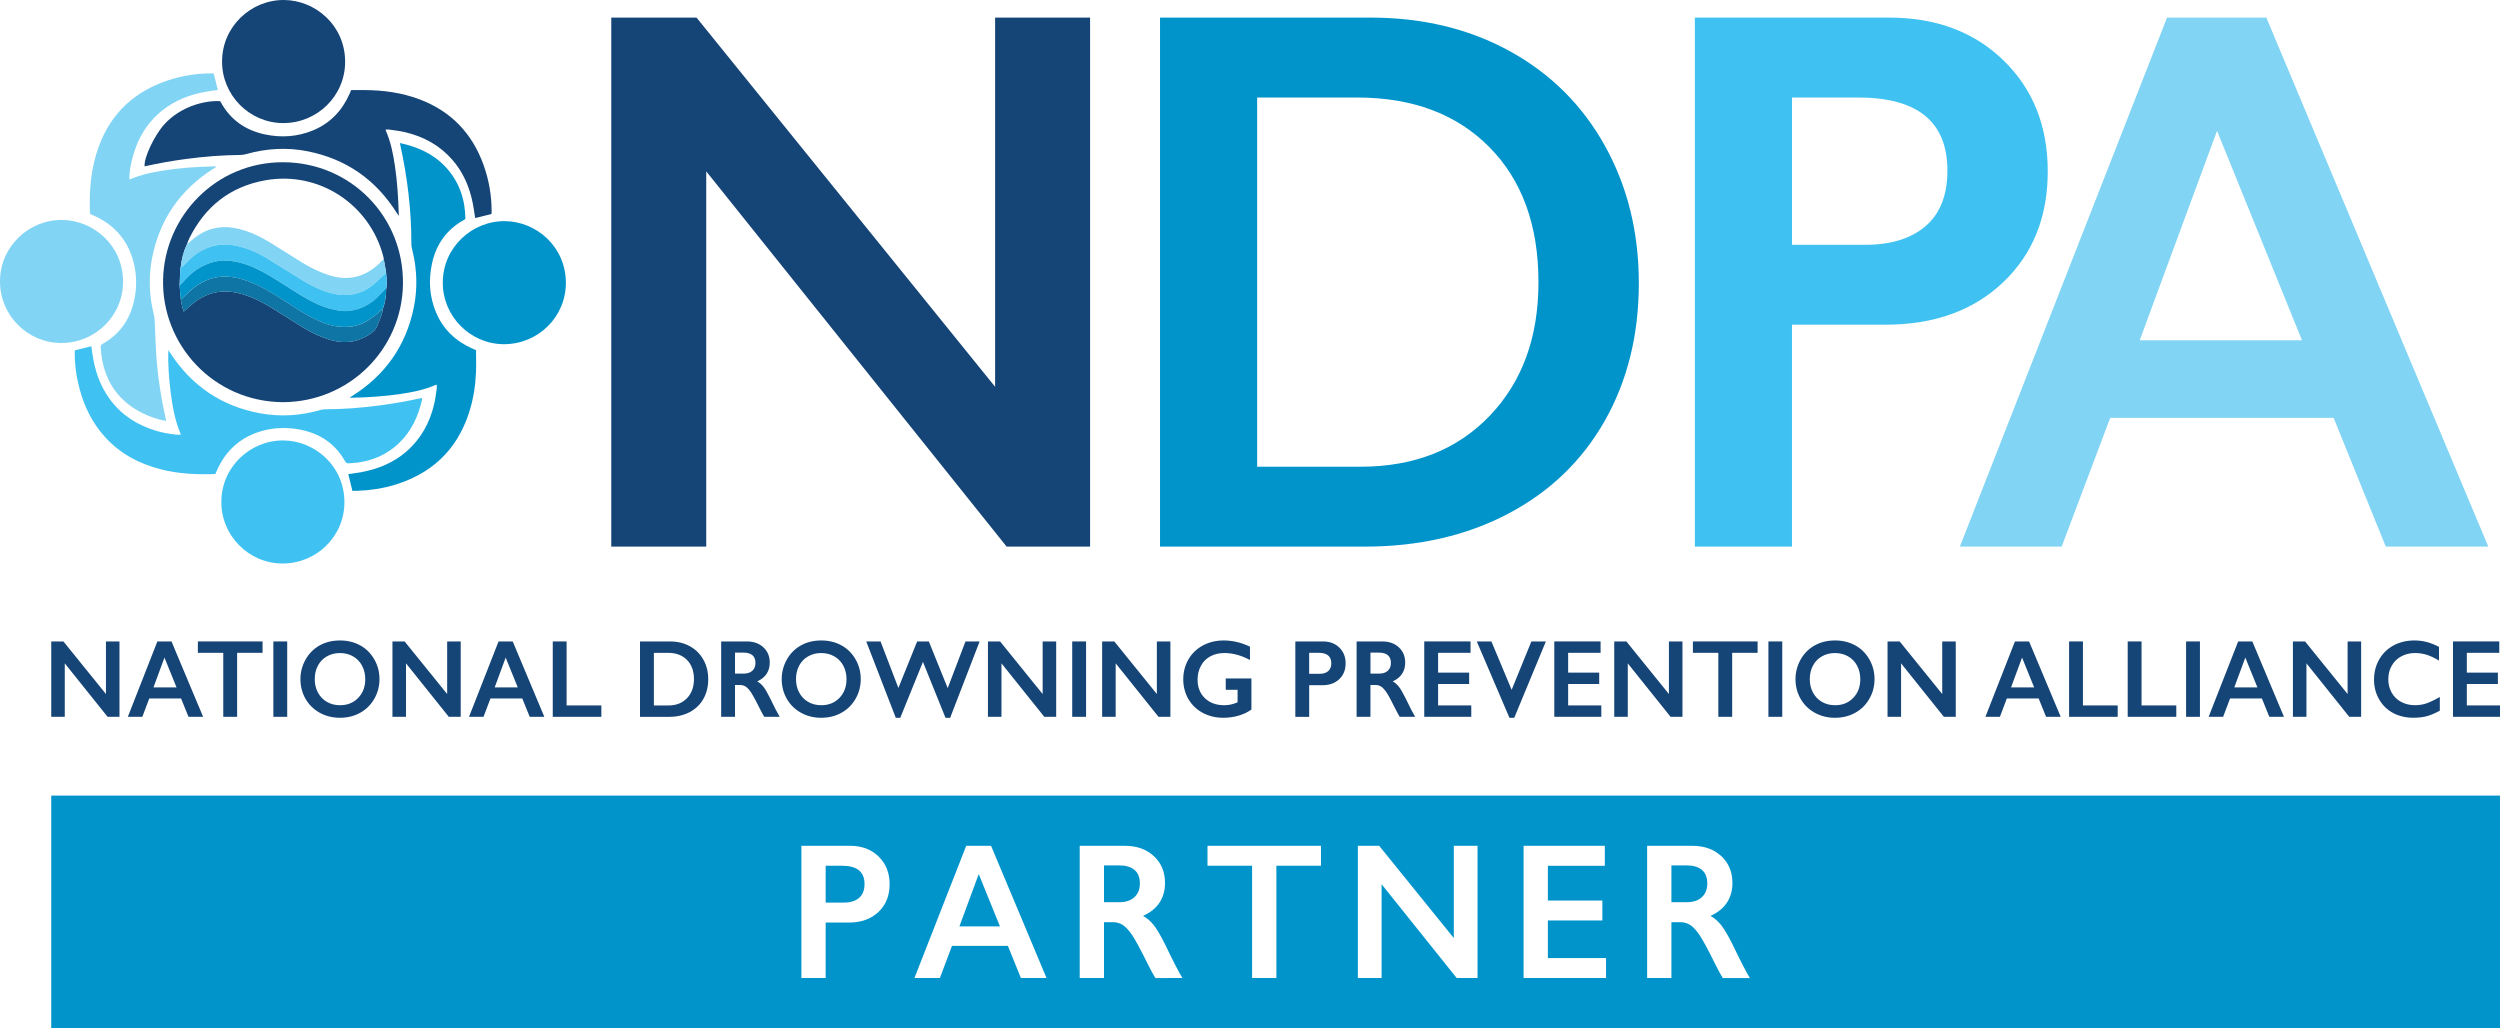 <?xml version="1.0" encoding="utf-8"?>
<!-- Generator: Adobe Illustrator 26.5.0, SVG Export Plug-In . SVG Version: 6.00 Build 0)  -->
<svg version="1.1" id="Layer_1" xmlns="http://www.w3.org/2000/svg" xmlns:xlink="http://www.w3.org/1999/xlink" x="0px" y="0px"
	 viewBox="0 0 1065.61 438.28" style="enable-background:new 0 0 1065.61 438.28;" xml:space="preserve">
<style type="text/css">
	.st0{fill:#154476;}
	.st1{fill:#82D4F4;}
	.st2{fill:#3FC2F1;}
	.st3{fill:#0194CB;}
	.st4{fill-rule:evenodd;clip-rule:evenodd;fill:#154476;}
	.st5{fill-rule:evenodd;clip-rule:evenodd;fill:#82D4F4;}
	.st6{fill-rule:evenodd;clip-rule:evenodd;fill:#3FC2F1;}
	.st7{fill-rule:evenodd;clip-rule:evenodd;fill:#0194CB;}
	.st8{fill-rule:evenodd;clip-rule:evenodd;fill:#0E75A4;}
</style>
<g>
	<g id="National_Drowning_Prevention_Alliance_00000087380359043060631000000002202947570574834855_">
		<g id="Alliance_00000013901846671479395010000016012684241994072487_">
			<path class="st0" d="M864.88,273.41l13.48,32.13h-6.23l-3.17-7.82H855.4l-2.95,7.82h-6.18l12.59-32.13H864.88z M857.19,293.01
				h9.86l-5.16-12.72L857.19,293.01z"/>
			<path class="st0" d="M887.84,273.41v27.28h14.81v4.85h-20.71v-32.13H887.84z"/>
			<path class="st0" d="M912.82,273.41v27.28h14.81v4.85h-20.71v-32.13H912.82z"/>
			<path class="st0" d="M937.71,273.41v32.13h-5.9v-32.13H937.71z"/>
			<path class="st0" d="M960.04,273.41l13.48,32.13h-6.23l-3.17-7.82h-13.57l-2.95,7.82h-6.18l12.59-32.13H960.04z M952.35,293.01
				h9.86l-5.16-12.72L952.35,293.01z"/>
			<path class="st0" d="M982.51,273.41l18.14,22.42v-22.42h5.77v32.13h-5.07l-18.24-22.79v22.79h-5.77v-32.13H982.51z"/>
			<path class="st0" d="M1029.14,272.99c1.73,0,3.43,0.21,5.09,0.62c1.66,0.41,3.45,1.12,5.38,2.12v5.84
				c-1.88-1.13-3.62-1.96-5.21-2.46c-1.6-0.51-3.26-0.76-4.99-0.76c-2.17,0-4.13,0.47-5.88,1.42c-1.75,0.94-3.11,2.27-4.08,3.99
				c-0.97,1.72-1.45,3.63-1.45,5.73c0,2.15,0.48,4.07,1.44,5.77c0.96,1.7,2.32,3.02,4.06,3.94c1.75,0.93,3.71,1.39,5.9,1.39
				c1.68,0,3.28-0.25,4.8-0.76c1.52-0.51,3.44-1.42,5.76-2.74v5.84c-1.98,1.09-3.8,1.86-5.46,2.32c-1.66,0.46-3.6,0.69-5.81,0.69
				c-3.22,0-6.09-0.67-8.63-2.02c-2.53-1.35-4.53-3.29-5.98-5.83c-1.45-2.54-2.17-5.32-2.17-8.34c0-3.23,0.75-6.14,2.24-8.72
				s3.55-4.56,6.16-5.96C1022.92,273.69,1025.86,272.99,1029.14,272.99z"/>
			<path class="st0" d="M1065.3,273.41v4.85h-13.83v8.44h13.24v4.85h-13.24v9.13h14.14v4.85h-20.04v-32.13H1065.3z"/>
		</g>
		<g id="Prevention_00000170260358942861423580000007827567320762414722_">
			<path class="st0" d="M563.92,273.41c2.86,0,5.17,0.87,6.96,2.61c1.78,1.74,2.68,3.98,2.68,6.73c0,2.78-0.9,5.02-2.71,6.74
				c-1.81,1.72-4.19,2.58-7.14,2.58h-5.68v13.48h-5.9v-32.13H563.92z M562.46,287.21c1.57,0,2.8-0.38,3.68-1.14
				c0.88-0.76,1.32-1.88,1.32-3.37c0-2.96-1.81-4.44-5.42-4.44h-4.02v8.95H562.46z"/>
			<path class="st0" d="M589.24,273.41c2.87,0,5.21,0.84,7.01,2.51c1.81,1.67,2.71,3.85,2.71,6.53c0,1.83-0.45,3.42-1.34,4.77
				s-2.23,2.43-3.99,3.21c0.98,0.55,1.84,1.3,2.6,2.25c0.76,0.95,1.7,2.55,2.82,4.81c1.87,3.9,3.25,6.58,4.15,8.05h-6.58
				c-0.45-0.71-1.06-1.83-1.84-3.38c-1.69-3.42-2.93-5.72-3.72-6.91c-0.79-1.19-1.54-2.03-2.27-2.53c-0.73-0.5-1.57-0.75-2.51-0.75
				h-2.14v13.57h-5.9v-32.13H589.24z M587.91,287.12c1.54,0,2.76-0.41,3.64-1.22c0.88-0.81,1.32-1.92,1.32-3.33
				c0-1.47-0.44-2.57-1.31-3.3c-0.87-0.73-2.12-1.09-3.74-1.09h-3.67v8.95H587.91z"/>
			<path class="st0" d="M626.81,273.41v4.85h-13.83v8.44h13.24v4.85h-13.24v9.13h14.14v4.85h-20.04v-32.13H626.81z"/>
			<path class="st0" d="M635.7,273.41l8.63,20.63l8.41-20.63h6.18l-13.48,32.54h-2.05l-13.92-32.54H635.7z"/>
			<path class="st0" d="M682.24,273.41v4.85h-13.83v8.44h13.24v4.85h-13.24v9.13h14.14v4.85h-20.04v-32.13H682.24z"/>
			<path class="st0" d="M693.23,273.41l18.14,22.42v-22.42h5.77v32.13h-5.07l-18.24-22.79v22.79h-5.77v-32.13H693.23z"/>
			<path class="st0" d="M749.17,273.41v4.85h-10.84v27.28h-5.9v-27.28h-10.84v-4.85H749.17z"/>
			<path class="st0" d="M759.68,273.41v32.13h-5.9v-32.13H759.68z"/>
			<path class="st0" d="M782.19,272.99c3.16,0,6,0.69,8.53,2.06c2.53,1.37,4.54,3.35,6.04,5.93s2.25,5.42,2.25,8.5
				c0,3.01-0.73,5.79-2.2,8.36c-1.46,2.57-3.47,4.56-6.03,5.98c-2.56,1.42-5.44,2.13-8.64,2.13c-3.16,0-6.04-0.72-8.62-2.16
				c-2.59-1.44-4.6-3.42-6.04-5.95c-1.44-2.52-2.16-5.31-2.16-8.36c0-2.94,0.72-5.71,2.16-8.3c1.44-2.59,3.43-4.6,5.97-6.04
				C775.98,273.71,778.89,272.99,782.19,272.99z M771.41,289.49c0,2.13,0.46,4.05,1.38,5.75c0.92,1.7,2.2,3.02,3.84,3.96
				c1.64,0.94,3.49,1.4,5.56,1.4c3.13,0,5.71-1.03,7.72-3.11c2.02-2.07,3.03-4.74,3.03-8c0-2.13-0.46-4.05-1.37-5.76
				c-0.91-1.71-2.19-3.03-3.85-3.97c-1.65-0.94-3.51-1.4-5.58-1.4c-2.07,0-3.93,0.47-5.58,1.42c-1.65,0.94-2.92,2.26-3.81,3.96
				C771.86,285.42,771.41,287.34,771.41,289.49z"/>
			<path class="st0" d="M809.72,273.41l18.14,22.42v-22.42h5.77v32.13h-5.07l-18.24-22.79v22.79h-5.77v-32.13H809.72z"/>
		</g>
		<g id="Drowning_00000168082740545521142910000000721807268084904580_">
			<path class="st0" d="M285.58,273.41c3.18,0,6,0.68,8.48,2.05c2.48,1.37,4.4,3.28,5.77,5.75c1.37,2.47,2.05,5.24,2.05,8.33
				c0,3.14-0.69,5.93-2.06,8.36c-1.38,2.43-3.33,4.31-5.87,5.65c-2.53,1.33-5.44,2-8.72,2H272.8v-32.13H285.58z M284.97,300.69
				c3.26,0,5.88-1.03,7.86-3.09c1.97-2.06,2.96-4.76,2.96-8.11c0-3.47-0.99-6.2-2.98-8.21c-1.99-2.01-4.67-3.01-8.03-3.01h-6.07
				v22.42H284.97z"/>
			<path class="st0" d="M318.38,273.41c2.87,0,5.21,0.84,7.01,2.51c1.81,1.67,2.71,3.85,2.71,6.53c0,1.83-0.45,3.42-1.34,4.77
				c-0.9,1.36-2.23,2.43-3.99,3.21c0.98,0.55,1.84,1.3,2.6,2.25c0.76,0.95,1.7,2.55,2.82,4.81c1.86,3.9,3.25,6.58,4.15,8.05h-6.58
				c-0.45-0.71-1.06-1.83-1.84-3.38c-1.69-3.42-2.93-5.72-3.71-6.91c-0.79-1.19-1.54-2.03-2.27-2.53c-0.73-0.5-1.57-0.75-2.51-0.75
				h-2.14v13.57h-5.9v-32.13H318.38z M317.05,287.12c1.54,0,2.76-0.41,3.64-1.22c0.88-0.81,1.32-1.92,1.32-3.33
				c0-1.47-0.44-2.57-1.31-3.3c-0.87-0.73-2.12-1.09-3.74-1.09h-3.67v8.95H317.05z"/>
			<path class="st0" d="M350.07,272.99c3.16,0,6.01,0.69,8.53,2.06c2.53,1.37,4.54,3.35,6.04,5.93s2.25,5.42,2.25,8.5
				c0,3.01-0.73,5.79-2.2,8.36c-1.46,2.57-3.47,4.56-6.03,5.98c-2.56,1.42-5.44,2.13-8.64,2.13c-3.16,0-6.03-0.72-8.62-2.16
				c-2.59-1.44-4.6-3.42-6.04-5.95c-1.44-2.52-2.16-5.31-2.16-8.36c0-2.94,0.72-5.71,2.16-8.3c1.44-2.59,3.43-4.6,5.96-6.04
				C343.86,273.71,346.77,272.99,350.07,272.99z M339.29,289.49c0,2.13,0.46,4.05,1.38,5.75c0.92,1.7,2.2,3.02,3.84,3.96
				c1.64,0.94,3.49,1.4,5.56,1.4c3.13,0,5.71-1.03,7.72-3.11c2.02-2.07,3.03-4.74,3.03-8c0-2.13-0.46-4.05-1.37-5.76
				s-2.19-3.03-3.85-3.97c-1.65-0.94-3.51-1.4-5.58-1.4s-3.93,0.47-5.58,1.42c-1.65,0.94-2.92,2.26-3.81,3.96
				S339.29,287.34,339.29,289.49z"/>
			<path class="st0" d="M375.33,273.41l7.6,19.83l8-19.83h4.98l8.04,19.9l7.58-19.9h6.03L405,305.95h-1.99l-9.61-23.83l-9.66,23.83
				h-1.92l-12.59-32.54H375.33z"/>
			<path class="st0" d="M426.28,273.41l18.14,22.42v-22.42h5.77v32.13h-5.07l-18.25-22.79v22.79h-5.77v-32.13H426.28z"/>
			<path class="st0" d="M462.93,273.41v32.13h-5.9v-32.13H462.93z"/>
			<path class="st0" d="M474.96,273.41l18.14,22.42v-22.42h5.77v32.13h-5.07l-18.25-22.79v22.79h-5.77v-32.13H474.96z"/>
			<path class="st0" d="M521.6,272.99c3.76,0,7.49,0.88,11.19,2.65v5.68c-3.7-1.98-7.34-2.97-10.93-2.97c-2.23,0-4.21,0.47-5.94,1.4
				c-1.73,0.93-3.08,2.28-4.03,4.04c-0.95,1.76-1.43,3.71-1.43,5.88c0,3.28,1.04,5.92,3.11,7.92c2.08,2,4.81,3,8.21,3
				c0.93,0,1.82-0.08,2.68-0.25c0.85-0.17,1.87-0.49,3.05-0.97v-5.34h-5.05v-4.85h10.95v13.25c-1.5,1.1-3.3,1.97-5.41,2.59
				c-2.11,0.62-4.29,0.93-6.57,0.93c-3.22,0-6.14-0.7-8.75-2.09c-2.61-1.4-4.65-3.35-6.12-5.87c-1.46-2.51-2.2-5.32-2.2-8.42
				c0-3.14,0.74-5.99,2.22-8.53c1.48-2.55,3.54-4.52,6.18-5.94C515.4,273.7,518.35,272.99,521.6,272.99z"/>
		</g>
		<g id="National_00000120524863826813096680000004544648244363366784_">
			<path class="st0" d="M27.02,273.41l18.14,22.42v-22.42h5.77v32.13h-5.07l-18.25-22.79v22.79h-5.77v-32.13H27.02z"/>
			<path class="st0" d="M73.1,273.41l13.48,32.13h-6.23l-3.17-7.82H63.62l-2.95,7.82h-6.18l12.59-32.13H73.1z M65.41,293.01h9.85
				l-5.16-12.72L65.41,293.01z"/>
			<path class="st0" d="M111.91,273.41v4.85h-10.84v27.28h-5.9v-27.28H84.34v-4.85H111.91z"/>
			<path class="st0" d="M122.42,273.41v32.13h-5.9v-32.13H122.42z"/>
			<path class="st0" d="M144.93,272.99c3.16,0,6.01,0.69,8.53,2.06c2.53,1.37,4.54,3.35,6.04,5.93c1.5,2.58,2.25,5.42,2.25,8.5
				c0,3.01-0.73,5.79-2.2,8.36c-1.46,2.57-3.47,4.56-6.03,5.98c-2.56,1.42-5.44,2.13-8.64,2.13c-3.16,0-6.03-0.72-8.62-2.16
				c-2.59-1.44-4.6-3.42-6.04-5.95c-1.44-2.52-2.16-5.31-2.16-8.36c0-2.94,0.72-5.71,2.16-8.3c1.44-2.59,3.43-4.6,5.96-6.04
				C138.72,273.71,141.64,272.99,144.93,272.99z M134.16,289.49c0,2.13,0.46,4.05,1.38,5.75c0.92,1.7,2.2,3.02,3.84,3.96
				c1.64,0.94,3.49,1.4,5.56,1.4c3.13,0,5.71-1.03,7.72-3.11c2.02-2.07,3.03-4.74,3.03-8c0-2.13-0.46-4.05-1.37-5.76
				c-0.91-1.71-2.19-3.03-3.85-3.97c-1.65-0.94-3.51-1.4-5.58-1.4c-2.07,0-3.93,0.47-5.58,1.42c-1.65,0.94-2.92,2.26-3.81,3.96
				C134.6,285.42,134.16,287.34,134.16,289.49z"/>
			<path class="st0" d="M172.46,273.41l18.14,22.42v-22.42h5.77v32.13h-5.07l-18.25-22.79v22.79h-5.77v-32.13H172.46z"/>
			<path class="st0" d="M218.54,273.41l13.48,32.13h-6.23l-3.17-7.82h-13.57l-2.95,7.82h-6.18l12.59-32.13H218.54z M210.85,293.01
				h9.85l-5.16-12.72L210.85,293.01z"/>
			<path class="st0" d="M241.51,273.41v27.28h14.81v4.85h-20.71v-32.13H241.51z"/>
		</g>
	</g>
	<g id="NDPA_00000124163465131333650760000001720423558472010148_">
		<path id="A_00000075124907660920406250000013330113622161541533_" class="st1" d="M966.01,7.5l94.61,225.49h-43.7l-22.23-54.88
			h-95.22l-20.7,54.88h-43.39L923.69,7.5H966.01z M912.04,145.03h69.16L945,55.77L912.04,145.03z"/>
		<path id="P_00000013165776981000430030000000037968152256225965_" class="st2" d="M805.22,7.5c20.03,0,36.32,6.11,48.84,18.32
			c12.52,12.21,18.78,27.95,18.78,47.21c0,19.48-6.34,35.24-19.01,47.29c-12.68,12.05-29.39,18.08-50.14,18.08h-39.87v94.59h-41.4
			V7.5H805.22z M794.95,104.35c11.04,0,19.65-2.66,25.84-7.99c6.19-5.33,9.28-13.21,9.28-23.65c0-20.77-12.68-31.15-38.03-31.15
			h-28.21v62.79H794.95z"/>
		<path id="D_00000142143817292632392280000017059542680953871793_" class="st3" d="M584.15,7.5c22.28,0,42.11,4.79,59.5,14.37
			c17.38,9.58,30.87,23.03,40.48,40.35c9.61,17.33,14.41,36.8,14.41,58.43c0,22.06-4.83,41.62-14.49,58.67
			c-9.66,17.06-23.38,30.26-41.17,39.63c-17.79,9.36-38.18,14.04-61.18,14.04h-87.25V7.5H584.15z M579.85,198.94
			c22.9,0,41.27-7.24,55.13-21.71c13.85-14.47,20.78-33.44,20.78-56.9c0-24.32-6.98-43.52-20.93-57.62
			c-13.95-14.1-32.74-21.14-56.35-21.14h-42.63v157.37H579.85z"/>
		<path id="N_00000075840642762594469180000006950533208719133870_" class="st0" d="M296.89,7.5l127.27,157.37V7.5h40.48v225.49
			h-35.57L301.03,73.04v159.96h-40.48V7.5H296.89z"/>
	</g>
	<path id="PARTNER_Box_00000010998784400526092960000017452262856661252262_" class="st3" d="M1065.61,438.28H21.84v-99.17h1043.77
		V438.28z M341.59,360.51v56.37h10.35v-23.65h9.97c5.19,0,9.37-1.51,12.54-4.52c3.17-3.01,4.75-6.95,4.75-11.82
		c0-4.81-1.57-8.75-4.7-11.8c-3.13-3.05-7.2-4.58-12.21-4.58H341.59z M351.94,384.72v-15.7h7.05c6.34,0,9.51,2.6,9.51,7.79
		c0,2.61-0.77,4.58-2.32,5.91c-1.55,1.33-3.7,2-6.46,2H351.94z M411.85,360.51l-22.08,56.37h10.85l5.17-13.72h23.81l5.56,13.72
		h10.92l-23.65-56.37H411.85z M417.18,372.57l9.05,22.31h-17.29L417.18,372.57z M460.22,360.51v56.37h10.35v-23.81h3.76
		c1.66,0,3.13,0.44,4.41,1.31c1.28,0.87,2.61,2.35,3.99,4.44c1.38,2.09,3.55,6.13,6.52,12.13c1.36,2.72,2.43,4.7,3.22,5.93H504
		c-1.59-2.58-4.01-7.29-7.28-14.12c-1.97-3.95-3.62-6.76-4.94-8.43c-1.33-1.67-2.85-2.99-4.56-3.95c3.09-1.37,5.42-3.25,7-5.63
		c1.57-2.38,2.36-5.17,2.36-8.37c0-4.71-1.59-8.53-4.75-11.46c-3.17-2.93-7.27-4.4-12.31-4.4H460.22z M470.57,384.56v-15.7h6.44
		c2.84,0,5.02,0.64,6.55,1.92c1.53,1.28,2.3,3.21,2.3,5.79c0,2.48-0.77,4.43-2.32,5.85c-1.55,1.43-3.67,2.14-6.38,2.14H470.57z
		 M514.69,360.51v8.51h19.01v47.86h10.35v-47.86h19.01v-8.51H514.69z M578.78,360.51v56.37h10.12v-39.99l32.01,39.99h8.89v-56.37
		h-10.12v39.34l-31.82-39.34H578.78z M649.42,360.51v56.37h35.15v-8.51h-24.8v-16.02H683v-8.51h-23.23v-14.81h24.27v-8.51H649.42z
		 M702.08,360.51v56.37h10.35v-23.81h3.76c1.66,0,3.13,0.44,4.41,1.31c1.28,0.87,2.61,2.35,3.99,4.44
		c1.38,2.09,3.55,6.13,6.52,12.13c1.36,2.72,2.43,4.7,3.22,5.93h11.54c-1.59-2.58-4.01-7.29-7.28-14.12
		c-1.97-3.95-3.62-6.76-4.95-8.43c-1.33-1.67-2.85-2.99-4.56-3.95c3.09-1.37,5.42-3.25,7-5.63c1.57-2.38,2.36-5.17,2.36-8.37
		c0-4.71-1.59-8.53-4.75-11.46c-3.17-2.93-7.27-4.4-12.31-4.4H702.08z M712.43,384.56v-15.7h6.44c2.84,0,5.02,0.64,6.55,1.92
		c1.53,1.28,2.3,3.21,2.3,5.79c0,2.48-0.77,4.43-2.32,5.85c-1.55,1.43-3.68,2.14-6.38,2.14H712.43z"/>
	<g id="Symbol_00000127743156447036122880000013604014800805882772_">
		<path id="Circle_-_Dark_Blue_00000129193191255740371710000004760771828206500024_" class="st4" d="M120.54,171.43
			c-29.58-0.26-51.59-24.5-51.03-52.2c0.54-27.06,22.56-50.19,51.23-50.08c28.76,0.11,51.45,23.24,51.02,52.01
			C171.33,148.94,148.82,171.33,120.54,171.43z M163.17,131.75c0.99-2.79,1.48-5.67,1.43-8.64c0.52-2.21,0.17-4.41-0.02-6.62
			c-0.02-0.29-0.03-0.58-0.05-0.88c-0.05-0.2-0.1-0.4-0.14-0.6c-0.28-1.54-0.55-3.07-0.82-4.6c-0.05-0.33-0.08-0.67-0.16-0.99
			c-5.71-22.17-27.37-36.78-50.55-32.53C98,79.61,87.3,88.14,80.64,101.7c-0.38,0.76-0.63,1.59-0.93,2.38
			c-1.49,3.1-2.3,6.38-2.66,9.79c-0.06,0.12-0.18,0.25-0.18,0.38c-0.12,2.47-0.23,4.95-0.33,7.42c0.19,2.02,0.38,4.03,0.56,6.05
			c0.26,1.71,0.57,3.42,1.24,5.1c1.32-1.17,2.5-2.29,3.75-3.32c5.82-4.81,12.39-6.34,19.73-4.51c5.03,1.25,9.6,3.55,13.98,6.21
			c4.49,2.73,8.88,5.65,13.36,8.39c3.6,2.2,7.39,4.01,11.46,5.24c2.17,0.66,4.41,0.97,6.63,0.95c2.26-0.02,4.56-0.39,6.68-1.37
			c3.2-1.48,6.39-2.97,7.37-6.84c0.02-0.09,0.09-0.17,0.13-0.26C162.14,135.51,162.99,133.74,163.17,131.75z"/>
		<path id="Head_Body_-_Light_Light_Blue_00000161616208209701395240000016272590911291572628_" class="st5" d="M70.8,179.45
			c-3.54-0.67-6.72-1.73-9.75-3.2c-10.07-4.9-15.94-12.92-17.71-23.95c-0.22-1.37-0.26-2.77-0.41-4.15
			c-0.08-0.74,0.14-1.22,0.85-1.61c7.93-4.44,12.24-11.38,13.73-20.19c0.92-5.43,0.61-10.83-1-16.09
			c-2.69-8.8-8.48-14.87-16.87-18.52c-0.35-0.15-0.71-0.29-1.13-0.45c-0.06-0.31-0.17-0.62-0.18-0.95
			c-0.35-9.67,0.49-19.18,3.93-28.31c5.3-14.11,15.38-23.22,29.61-27.86c5.88-1.92,11.92-2.87,18.11-2.89
			c0.38,0,0.76,0.03,1.12,0.05c0.58,2.32,1.14,4.6,1.74,7.01c-1.55,0.22-3.09,0.43-4.62,0.68c-6.97,1.17-13.43,3.58-19.01,8.03
			c-6.72,5.35-10.76,12.39-12.85,20.62c-0.72,2.83-1.23,5.71-1.23,8.77c0.3-0.06,0.53-0.07,0.72-0.15
			c4.26-1.83,8.75-2.81,13.31-3.53c7.45-1.19,14.96-1.71,22.5-1.85c0.16,0,0.32,0,0.54,0.2c-0.34,0.23-0.69,0.45-1.04,0.67
			c-14.28,8.99-23.14,21.74-26.36,38.31c-1.58,8.12-1.18,16.23,0.84,24.26c0.18,0.69,0.25,1.41,0.29,2.12
			c0.29,5.8,0.4,11.61,0.87,17.39c0.67,8.17,1.99,16.27,3.77,24.28C70.64,178.49,70.69,178.86,70.8,179.45z M25.95,146.2
			c14.63,0.08,26.54-11.6,26.51-26.17c-0.02-15.41-12.61-26.15-25.97-26.28C12.38,93.6,0,105.02,0,119.91
			C-0.09,134.26,11.62,146.12,25.95,146.2z"/>
		<path id="Head_Body_-_Light_Blue_00000093898576326087675130000016382116826593238966_" class="st6" d="M179.9,169.7
			c0,0.34,0.03,0.53-0.01,0.7c-1.62,7.12-4.58,13.54-9.97,18.62c-4.9,4.63-10.79,7.24-17.44,8.15c-1.28,0.17-2.58,0.19-3.87,0.31
			c-0.71,0.07-1.12-0.18-1.49-0.82c-4.78-8.5-12.3-12.76-21.76-13.94c-5.16-0.64-10.26-0.21-15.21,1.43
			c-8.21,2.72-13.95,8.19-17.54,16c-0.26,0.57-0.48,1.15-0.74,1.77c-0.16,0.04-0.34,0.13-0.52,0.14c-7.7,0.28-15.35-0.11-22.85-2.03
			c-9.29-2.38-17.43-6.72-23.89-13.92c-5.2-5.79-8.57-12.57-10.61-20.04c-1.4-5.11-2.15-10.32-2.15-15.63
			c0-0.28,0.02-0.57,0.04-0.86c0.01-0.09,0.06-0.18,0.1-0.29c2.25-0.56,4.52-1.11,6.93-1.7c0.14,0.96,0.28,1.88,0.4,2.81
			c0.97,7.14,3.17,13.83,7.46,19.7c4.97,6.81,11.7,11.09,19.7,13.5c2.81,0.85,5.69,1.35,8.6,1.66c0.61,0.07,1.24,0.01,2.04,0.01
			c-2.48-5.76-3.59-11.77-4.35-17.85c-0.75-6.02-1.24-12.06-1.01-18.2c0.31,0.47,0.61,0.93,0.91,1.4
			c9.1,13.88,21.74,22.49,38.08,25.52c8.73,1.62,17.38,1.07,25.91-1.41c0.63-0.18,1.31-0.28,1.97-0.28c7.93,0,15.81-0.66,23.66-1.71
			c5.51-0.74,10.99-1.67,16.42-2.9C179.06,169.77,179.4,169.76,179.9,169.7z M120.3,240.19c14.63,0.08,26.54-11.6,26.51-26.17
			c-0.02-15.41-12.61-26.15-25.97-26.28c-14.11-0.14-26.49,11.28-26.49,26.17C94.26,228.25,105.97,240.11,120.3,240.19z"/>
		<path id="Head_Body_-_Blue_00000074418657384336598930000003863313286610436233_" class="st7" d="M148.46,202.11
			c2.03-0.32,4.02-0.56,5.99-0.94c6.94-1.35,13.3-3.99,18.71-8.66c6.25-5.4,10.01-12.29,11.9-20.24c0.52-2.19,0.76-4.44,1.1-6.66
			c0.08-0.5,0.01-1.03,0.01-1.61c-0.25,0.05-0.44,0.05-0.61,0.12c-4.88,2.13-10.06,3.12-15.28,3.87
			c-6.66,0.95-13.36,1.42-20.08,1.54c-0.28,0.01-0.56,0-1.17,0c0.49-0.34,0.73-0.53,0.98-0.68c14.06-8.81,22.93-21.29,26.32-37.54
			c1.73-8.29,1.44-16.59-0.61-24.82c-0.18-0.74-0.38-1.5-0.38-2.25c0.06-14.36-1.66-28.52-4.74-42.53
			c-0.04-0.18-0.07-0.36-0.15-0.74c7.6,1.62,14.31,4.61,19.57,10.3c5.74,6.21,8.25,13.69,8.35,22.05c-0.27,0.19-0.45,0.34-0.66,0.45
			c-7.38,4.08-11.8,10.38-13.57,18.54c-1.55,7.12-1.1,14.14,1.73,20.89c3.09,7.35,8.54,12.38,15.81,15.53
			c0.35,0.15,0.71,0.29,1.06,0.44c0.04,0.01,0.06,0.06,0.16,0.17c0,3.14,0.12,6.35-0.02,9.56c-0.27,5.82-1.18,11.54-2.99,17.09
			c-5.26,16.17-16.33,26.25-32.52,30.93c-4.95,1.43-10.04,2.11-15.18,2.29c-0.66,0.02-1.33,0.01-1.99,0.01
			C149.61,206.78,149.04,204.48,148.46,202.11z M214.69,146.71c14.63,0.07,26.54-11.6,26.51-26.17
			c-0.02-15.42-12.6-26.15-25.97-26.28c-14.11-0.14-26.49,11.28-26.49,26.17C188.66,134.76,200.37,146.63,214.69,146.71z"/>
		<path id="Head_Body_-_Dark_Blue_00000042713314387777603430000017348728855005328313_" class="st4" d="M209.46,91.23
			c-2.37,0.58-4.64,1.14-6.92,1.71c-0.35-2.2-0.63-4.33-1.05-6.44c-1.38-6.84-4.05-13.08-8.68-18.39
			c-5.39-6.19-12.25-9.9-20.16-11.77c-2.19-0.52-4.44-0.76-6.66-1.1c-0.51-0.08-1.04-0.01-1.62-0.01c0.06,0.24,0.08,0.43,0.15,0.59
			c2.06,4.75,3.05,9.78,3.81,14.86c1.01,6.79,1.43,13.64,1.64,20.5c0,0.17,0,0.34,0,0.84c-0.42-0.63-0.66-0.97-0.88-1.31
			c-8.92-14.13-21.54-22.95-37.93-26.22c-8.8-1.75-17.56-1.25-26.2,1.19c-0.86,0.25-1.78,0.37-2.68,0.38
			c-7.64,0.07-15.23,0.68-22.8,1.68c-5.99,0.79-11.93,1.84-17.83,3.17c-0.42-3.65,4.3-13.5,8.58-18.11
			c6.68-7.19,16.5-10.01,23.54-9.69c0.08,0.09,0.2,0.17,0.26,0.29c4.11,7.64,10.57,12.14,18.95,13.91c6.97,1.47,13.86,1,20.47-1.74
			c7.36-3.05,12.44-8.46,15.62-15.72c0.19-0.43,0.37-0.87,0.61-1.45c1.96,0,3.92-0.01,5.88,0c7.92,0.05,15.69,1.12,23.14,3.9
			c13.46,5.03,22.51,14.44,27.38,27.9c2.32,6.42,3.47,13.05,3.48,19.88c0,0.29,0,0.57-0.02,0.86
			C209.54,91.04,209.49,91.13,209.46,91.23z M120.6,52.46c14.63,0.08,26.54-11.6,26.51-26.17C147.09,10.87,134.51,0.14,121.15,0
			c-14.11-0.14-26.49,11.28-26.49,26.17C94.57,40.52,106.28,52.38,120.6,52.46z"/>
		<path id="Wave_-_Light_Light_Blue_00000107561907685565615790000005778777331498486712_" class="st5" d="M79.7,104.08
			c1.53-1.23,2.99-2.57,4.6-3.67c5.46-3.72,11.44-4.39,17.75-2.79c4.65,1.18,8.92,3.23,12.99,5.71c4.62,2.82,9.17,5.78,13.79,8.61
			c3.69,2.25,7.55,4.17,11.71,5.45c8.04,2.48,15.03,0.68,21.09-5.05c0.66-0.63,1.29-1.28,1.94-1.92c0.27,1.53,0.54,3.06,0.82,4.6
			c0.05,0.2,0.1,0.4,0.14,0.6c0.01,0.3,0.03,0.59,0.05,0.88c-0.42,0.3-0.87,0.56-1.25,0.9c-1.48,1.36-2.86,2.84-4.42,4.09
			c-5.23,4.17-11.16,5.17-17.57,3.52c-4.45-1.13-8.51-3.17-12.41-5.52c-5.11-3.09-10.13-6.33-15.23-9.44
			c-4.02-2.46-8.34-4.26-12.96-5.28c-2.67-0.59-5.38-0.78-8.08-0.3c-4.63,0.84-8.63,2.98-12,6.29c-0.99,0.97-1.96,1.97-2.96,2.94
			c-0.15,0.14-0.44,0.12-0.67,0.18C77.4,110.47,78.22,107.18,79.7,104.08z"/>
		<path id="Wave_-_Light_Blue_00000011720183425229153430000008553998105908435109_" class="st6" d="M77.04,113.88
			c0.23-0.06,0.52-0.04,0.67-0.18c1-0.96,1.97-1.96,2.96-2.94c3.36-3.31,7.36-5.45,12-6.29c2.7-0.48,5.41-0.29,8.08,0.3
			c4.62,1.01,8.94,2.81,12.96,5.28c5.1,3.11,10.12,6.35,15.23,9.44c3.9,2.35,7.96,4.39,12.41,5.52c6.41,1.64,12.33,0.64,17.57-3.52
			c1.56-1.25,2.94-2.73,4.42-4.09c0.37-0.34,0.83-0.6,1.25-0.9c0.19,2.21,0.54,4.42,0.02,6.62c-0.13,0.05-0.3,0.07-0.39,0.16
			c-1.17,1.2-2.29,2.45-3.5,3.62c-1.66,1.61-3.59,2.91-5.67,3.86c-3.35,1.52-6.84,2.26-10.59,1.64c-3.04-0.5-5.96-1.31-8.76-2.58
			c-5.3-2.4-10.11-5.64-15.02-8.73c-2.91-1.84-5.82-3.69-8.85-5.32c-4.19-2.25-8.58-3.94-13.37-4.53c-2.27-0.28-4.48-0.24-6.68,0.25
			c-5.64,1.28-10.08,4.46-13.76,8.82c-0.43,0.51-0.97,0.92-1.46,1.37c0.11-2.47,0.21-4.95,0.33-7.42
			C76.86,114.12,76.97,114,77.04,113.88z"/>
		<path id="Wave_-_Blue_00000021102721320092370230000008862208857067245441_" class="st7" d="M76.53,121.67
			c0.49-0.45,1.03-0.86,1.46-1.37c3.68-4.36,8.12-7.53,13.76-8.82c2.2-0.5,4.41-0.53,6.68-0.25c4.79,0.59,9.19,2.29,13.37,4.53
			c3.03,1.63,5.94,3.49,8.85,5.32c4.9,3.09,9.72,6.33,15.02,8.73c2.8,1.27,5.72,2.07,8.76,2.58c3.75,0.62,7.25-0.13,10.59-1.64
			c2.08-0.95,4.01-2.25,5.67-3.86c1.21-1.16,2.33-2.41,3.5-3.62c0.09-0.09,0.26-0.11,0.39-0.16c0.05,2.97-0.44,5.84-1.43,8.64
			c-0.35,0.23-0.77,0.39-1.06,0.68c-1.61,1.67-3.48,2.99-5.41,4.24c-3.95,2.55-8.35,3.02-12.85,2.48
			c-3.64-0.44-7.01-1.86-10.28-3.48c-4.34-2.16-8.36-4.85-12.42-7.48c-3.99-2.58-8-5.1-12.34-7.05c-4.35-1.96-8.82-3.39-13.7-3.23
			c-3.14,0.1-6.05,0.95-8.79,2.36c-2.56,1.32-4.84,3.07-6.84,5.18c-0.75,0.8-1.59,1.51-2.4,2.27
			C76.91,125.71,76.72,123.69,76.53,121.67z"/>
		<path id="Wave_-_Medium_Blue_00000038404538602642954710000017937249011871406498_" class="st8" d="M77.09,127.72
			c0.8-0.75,1.64-1.47,2.4-2.27c2-2.11,4.28-3.86,6.84-5.18c2.73-1.41,5.65-2.26,8.79-2.36c4.88-0.15,9.35,1.27,13.7,3.23
			c4.34,1.95,8.35,4.47,12.34,7.05c4.06,2.62,8.08,5.32,12.42,7.48c3.27,1.62,6.65,3.04,10.28,3.48c4.5,0.54,8.9,0.07,12.85-2.48
			c1.93-1.25,3.8-2.58,5.41-4.24c0.28-0.29,0.7-0.45,1.06-0.68c-0.18,1.99-1.03,3.76-1.74,5.58c-0.03,0.09-0.1,0.17-0.13,0.26
			c-0.98,3.87-4.17,5.36-7.37,6.84c-2.12,0.98-4.42,1.35-6.68,1.37c-2.21,0.02-4.46-0.3-6.63-0.95c-4.06-1.23-7.86-3.04-11.46-5.24
			c-4.49-2.74-8.87-5.66-13.36-8.39c-4.39-2.66-8.96-4.96-13.98-6.21c-7.34-1.83-13.91-0.3-19.73,4.51
			c-1.24,1.03-2.43,2.14-3.75,3.32C77.66,131.14,77.35,129.44,77.09,127.72z"/>
	</g>
</g>
</svg>
